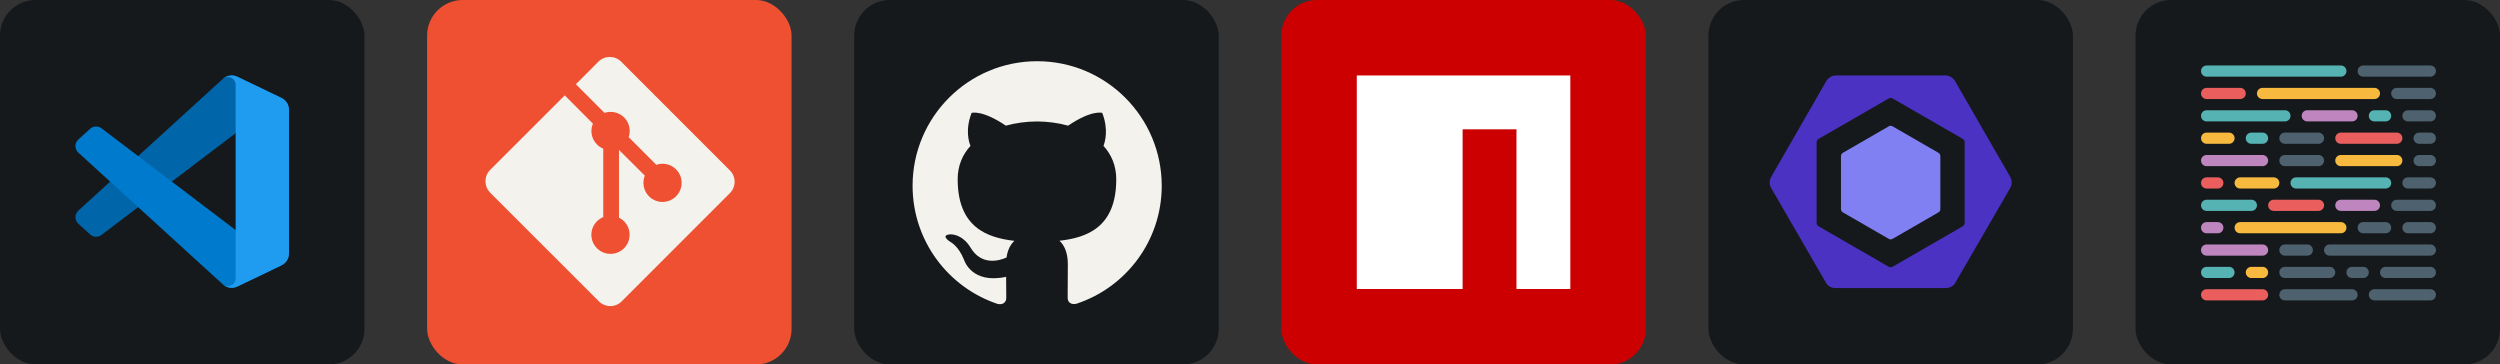 <svg width="329.25" height="48" viewBox="0 0 1756 256" 
        fill="none" xmlns="http://www.w3.org/2000/svg" xmlns:xlink="http://www.w3.org/1999/xlink" version="1.1">
        <rect x="0" y="0" width="1756" height="256" fill="#333333" stroke="none"/>
        <defs>
            





        </defs>
        
            <g transform="translate(0, 0)">
                <svg width="256" height="256" title="Visual Studio Code" viewBox="0 0 256 256" fill="none" xmlns="http://www.w3.org/2000/svg" id="vscode">
<style>
#vscode {
    rect {fill: #15191C}

    @media (prefers-color-scheme: light) {
        rect {fill: #F4F2ED}
    }
}
</style>
<rect width="256" height="256" rx="25" fill="#15191C"/>
<path d="M197.695 68.798L166.807 53.926C163.232 52.205 158.959 52.931 156.153 55.737L55.038 147.93C52.318 150.41 52.321 154.692 55.044 157.168L63.304 164.676C65.53 166.7 68.884 166.849 71.281 165.031L193.047 72.656C197.133 69.557 203 72.471 203 77.598V77.24C203 73.641 200.938 70.359 197.695 68.798Z" fill="#0065A9"/>
<path d="M197.695 186.338L166.807 201.21C163.232 202.932 158.959 202.205 156.153 199.399L55.038 107.206C52.318 104.726 52.321 100.444 55.044 97.968L63.304 90.46C65.53 88.436 68.884 88.287 71.281 90.105L193.047 182.48C197.133 185.579 203 182.665 203 177.538V177.896C203 181.496 200.938 184.777 197.695 186.338Z" fill="#007ACC"/>
<path d="M166.809 201.213C163.232 202.933 158.96 202.205 156.153 199.399C159.611 202.857 165.523 200.408 165.523 195.518V59.617C165.523 54.728 159.611 52.279 156.153 55.737C158.96 52.931 163.232 52.203 166.809 53.923L197.691 68.775C200.936 70.335 203 73.618 203 77.219V177.918C203 181.519 200.936 184.801 197.691 186.362L166.809 201.213Z" fill="#1F9CF0"/>
</svg>
            </g>

            <g transform="translate(300, 0)">
                <svg width="256" height="256" title="Git" viewBox="0 0 256 256" fill="none" xmlns="http://www.w3.org/2000/svg">
<rect width="256" height="256" rx="25" fill="#F05032"/>
<path d="M212.691 119.701L136.281 43.298C131.877 38.901 124.746 38.901 120.327 43.298L104.496 59.157L124.622 79.282C129.325 77.715 134.677 78.772 138.396 82.498C142.158 86.253 143.194 91.671 141.59 96.352L160.971 115.748C165.674 114.122 171.085 115.18 174.825 118.92C180.083 124.17 180.083 132.658 174.825 137.908C169.583 143.151 161.11 143.151 155.867 137.908C151.937 133.963 150.952 128.159 152.921 123.354L134.772 105.299V152.878C136.055 153.505 137.266 154.358 138.33 155.416C143.529 160.673 143.529 169.146 138.33 174.374C133.087 179.631 124.556 179.631 119.306 174.374C114.063 169.131 114.063 160.673 119.306 155.43C120.633 154.118 122.128 153.126 123.718 152.47V104.424C122.135 103.761 120.626 102.806 119.342 101.5C115.368 97.526 114.413 91.715 116.455 86.851L96.68 66.981L44.281 119.343C39.906 123.755 39.906 130.893 44.281 135.305L120.699 211.7C125.103 216.105 132.234 216.105 136.638 211.7L212.691 135.648C217.103 131.251 217.103 124.112 212.691 119.701Z" fill="#F4F2ED"/>
</svg>
            </g>

            <g transform="translate(600, 0)">
                <svg width="256" height="256" title="GitHub" viewBox="0 0 256 256" fill="none" xmlns="http://www.w3.org/2000/svg" id="github">
<style>
#github {
    rect {fill: #15191C}
    path {fill: #F4F2ED}

    @media (prefers-color-scheme: light) {
        rect {fill: #F4F2ED}
        path {fill: #15191C}
    }
}
</style>
<rect width="256" height="256" rx="25" fill="#15191C"/>
<path d="M128.5 43C80.156 43 41 82.178 41 130.5C41 169.168 66.069 201.958 100.828 213.516C105.203 214.34 106.807 211.634 106.807 209.308C106.807 207.23 106.734 201.725 106.698 194.433C82.358 199.713 77.225 182.694 77.225 182.694C73.244 172.595 67.491 169.897 67.491 169.897C59.565 164.472 68.103 164.581 68.103 164.581C76.89 165.194 81.505 173.594 81.505 173.594C89.307 186.974 101.988 183.109 106.99 180.871C107.777 175.212 110.03 171.355 112.531 169.168C93.099 166.98 72.675 159.455 72.675 125.928C72.675 116.376 76.066 108.574 81.68 102.449C80.696 100.24 77.743 91.344 82.446 79.291C82.446 79.291 89.774 76.943 106.508 88.259C113.508 86.312 120.946 85.35 128.383 85.306C135.821 85.35 143.258 86.312 150.258 88.259C166.883 76.943 174.211 79.291 174.211 79.291C178.915 91.344 175.961 100.24 175.086 102.449C180.665 108.574 184.055 116.376 184.055 125.928C184.055 159.543 163.602 166.944 144.133 169.095C147.196 171.72 150.04 177.086 150.04 185.282C150.04 196.993 149.93 206.399 149.93 209.243C149.93 211.54 151.461 214.274 155.946 213.399C190.953 201.922 216 169.109 216 130.5C216 82.178 176.822 43 128.5 43Z" fill="#F4F2ED"/>
</svg>
            </g>

            <g transform="translate(900, 0)">
                <svg width="256" height="256" title="npm" viewBox="0 0 256 256" fill="none" xmlns="http://www.w3.org/2000/svg">
<rect width="256" height="256" rx="25" fill="#CC0000"/>
<path d="M127.354 53H53V203H127.347V90.827H165.173V203H203V53H127.354Z" fill="white"/>
</svg>
            </g>

            <g transform="translate(1200, 0)">
                <svg width="256" height="256" title="ESLint" viewBox="0 0 256 256" fill="none" xmlns="http://www.w3.org/2000/svg" id="eslint">
<style>
#eslint {
    rect {fill: #15191C}

    @media (prefers-color-scheme: light) {
        rect {fill: #F4F2ED}
    }
}
</style>
<rect width="256" height="256" rx="25" fill="#15191C"/>
<path d="M161.593 107.353L129.306 88.712C128.909 88.482 128.458 88.361 128 88.361C127.541 88.361 127.09 88.482 126.693 88.712L94.406 107.353C94.009 107.582 93.679 107.911 93.449 108.308C93.219 108.705 93.098 109.155 93.098 109.613V146.895C93.098 147.827 93.597 148.69 94.406 149.158L126.693 167.799C127.501 168.266 128.495 168.266 129.306 167.799L161.593 149.158C162.402 148.692 162.899 147.83 162.899 146.895V109.613C162.899 108.679 162.402 107.819 161.593 107.35V107.353Z" fill="#8080F2"/>
<path d="M44.049 124.333L82.629 57.217C84.03 54.789 86.62 53 89.421 53H166.578C169.382 53 171.969 54.789 173.373 57.217L211.95 124.186C212.638 125.392 213 126.755 213 128.143C213 129.531 212.638 130.895 211.95 132.101L173.373 198.668C171.969 201.093 169.382 202.334 166.578 202.334H89.421C86.62 202.334 84.03 201.132 82.629 198.704L44.052 132.029C43.363 130.863 43 129.534 43 128.18C43 126.825 43.363 125.496 44.052 124.33L44.049 124.333ZM75.994 156.605C75.994 157.593 76.589 158.505 77.443 158.999L126.585 187.349C127.44 187.844 128.511 187.844 129.365 187.349L178.543 158.999C179.398 158.505 179.995 157.593 179.995 156.605V99.901C179.995 98.915 179.405 98.001 178.553 97.507L129.409 69.162C128.986 68.919 128.508 68.791 128.02 68.791C127.533 68.791 127.054 68.919 126.631 69.162L77.449 97.509C76.594 98.004 75.991 98.918 75.991 99.904V156.607L75.994 156.605Z" fill="#4B32C3"/>
</svg>
            </g>

            <g transform="translate(1500, 0)">
                <svg width="256" height="256" title="Prettier" viewBox="0 0 256 256" fill="none" xmlns="http://www.w3.org/2000/svg" id="prettier">
<style>
#prettier {
    rect {fill: #15191C}

    @media (prefers-color-scheme: light) {
        rect {fill: #F4F2ED}
    }
}
</style>
<rect width="256" height="256" rx="25" fill="#15191C"/>
<path d="M167.786 77.429H175.643C177.843 77.429 179.571 79.157 179.571 81.357C179.571 83.557 177.843 85.286 175.643 85.286H167.786C165.586 85.286 163.857 83.557 163.857 81.357C163.857 79.157 165.586 77.429 167.786 77.429Z" fill="#56B3B4"/>
<path d="M49.929 203.143H89.214C91.414 203.143 93.143 204.871 93.143 207.071C93.143 209.271 91.414 211 89.214 211H49.929C47.729 211 46 209.271 46 207.071C46 204.871 47.729 203.143 49.929 203.143Z" fill="#EA5E5E"/>
<path d="M144.214 140.286H167.786C169.986 140.286 171.714 142.014 171.714 144.214C171.714 146.414 169.986 148.143 167.786 148.143H144.214C142.014 148.143 140.286 146.414 140.286 144.214C140.286 142.014 142.014 140.286 144.214 140.286Z" fill="#BF85BF"/>
<path d="M97.071 140.286H128.5C130.7 140.286 132.429 142.014 132.429 144.214C132.429 146.414 130.7 148.143 128.5 148.143H97.071C94.871 148.143 93.143 146.414 93.143 144.214C93.143 142.014 94.871 140.286 97.071 140.286Z" fill="#EA5E5E"/>
<path d="M49.929 140.286H81.357C83.557 140.286 85.286 142.014 85.286 144.214C85.286 146.414 83.557 148.143 81.357 148.143H49.929C47.729 148.143 46 146.414 46 144.214C46 142.014 47.729 140.286 49.929 140.286Z" fill="#56B3B4"/>
<path d="M49.929 171.714H89.214C91.414 171.714 93.143 173.443 93.143 175.643C93.143 177.843 91.414 179.571 89.214 179.571H49.929C47.729 179.571 46 177.843 46 175.643C46 173.443 47.729 171.714 49.929 171.714Z" fill="#BF85BF"/>
<path d="M49.929 108.857H89.214C91.414 108.857 93.143 110.586 93.143 112.786C93.143 114.986 91.414 116.714 89.214 116.714H49.929C47.729 116.714 46 114.986 46 112.786C46 110.586 47.729 108.857 49.929 108.857Z" fill="#BF85BF"/>
<path d="M89.214 61.714H167.786C169.986 61.714 171.714 63.443 171.714 65.643C171.714 67.843 169.986 69.571 167.786 69.571H89.214C87.014 69.571 85.286 67.843 85.286 65.643C85.286 63.443 87.014 61.714 89.214 61.714Z" fill="#F7BA3E"/>
<path d="M49.929 61.714H73.5C75.7 61.714 77.429 63.443 77.429 65.643C77.429 67.843 75.7 69.571 73.5 69.571H49.929C47.729 69.571 46 67.843 46 65.643C46 63.443 47.729 61.714 49.929 61.714Z" fill="#EA5E5E"/>
<path d="M81.357 187.429H89.214C91.414 187.429 93.143 189.157 93.143 191.357C93.143 193.557 91.414 195.286 89.214 195.286H81.357C79.157 195.286 77.429 193.557 77.429 191.357C77.429 189.157 79.157 187.429 81.357 187.429Z" fill="#F7BA3E"/>
<path d="M81.357 93.143H89.214C91.414 93.143 93.143 94.871 93.143 97.071C93.143 99.271 91.414 101 89.214 101H81.357C79.157 101 77.429 99.271 77.429 97.071C77.429 94.871 79.157 93.143 81.357 93.143Z" fill="#56B3B4"/>
<path d="M49.929 187.429H65.643C67.843 187.429 69.571 189.157 69.571 191.357C69.571 193.557 67.843 195.286 65.643 195.286H49.929C47.729 195.286 46 193.557 46 191.357C46 189.157 47.729 187.429 49.929 187.429Z" fill="#56B3B4"/>
<path d="M49.929 93.143H65.643C67.843 93.143 69.571 94.871 69.571 97.071C69.571 99.271 67.843 101 65.643 101H49.929C47.729 101 46 99.271 46 97.071C46 94.871 47.729 93.143 49.929 93.143Z" fill="#F7BA3E"/>
<path d="M112.786 124.571H175.643C177.843 124.571 179.571 126.3 179.571 128.5C179.571 130.7 177.843 132.429 175.643 132.429H112.786C110.586 132.429 108.857 130.7 108.857 128.5C108.857 126.3 110.586 124.571 112.786 124.571Z" fill="#56B3B4"/>
<path d="M73.5 124.571H97.071C99.271 124.571 101 126.3 101 128.5C101 130.7 99.271 132.429 97.071 132.429H73.5C71.3 132.429 69.571 130.7 69.571 128.5C69.571 126.3 71.3 124.571 73.5 124.571Z" fill="#F7BA3E"/>
<path d="M49.929 124.571H57.786C59.986 124.571 61.714 126.3 61.714 128.5C61.714 130.7 59.986 132.429 57.786 132.429H49.929C47.729 132.429 46 130.7 46 128.5C46 126.3 47.729 124.571 49.929 124.571Z" fill="#EA5E5E"/>
<path d="M120.643 77.429H152.071C154.271 77.429 156 79.157 156 81.357C156 83.557 154.271 85.286 152.071 85.286H120.643C118.443 85.286 116.714 83.557 116.714 81.357C116.714 79.157 118.443 77.429 120.643 77.429Z" fill="#BF85BF"/>
<path d="M49.929 77.429H104.929C107.129 77.429 108.857 79.157 108.857 81.357C108.857 83.557 107.129 85.286 104.929 85.286H49.929C47.729 85.286 46 83.557 46 81.357C46 79.157 47.729 77.429 49.929 77.429Z" fill="#56B3B4"/>
<path d="M73.5 156H144.214C146.414 156 148.143 157.729 148.143 159.929C148.143 162.129 146.414 163.857 144.214 163.857H73.5C71.3 163.857 69.571 162.129 69.571 159.929C69.571 157.729 71.3 156 73.5 156Z" fill="#F7BA3E"/>
<path d="M49.929 156H57.786C59.986 156 61.714 157.729 61.714 159.929C61.714 162.129 59.986 163.857 57.786 163.857H49.929C47.729 163.857 46 162.129 46 159.929C46 157.729 47.729 156 49.929 156Z" fill="#BF85BF"/>
<path d="M144.214 93.143H183.5C185.7 93.143 187.429 94.871 187.429 97.071C187.429 99.271 185.7 101 183.5 101H144.214C142.014 101 140.286 99.271 140.286 97.071C140.286 94.871 142.014 93.143 144.214 93.143Z" fill="#EA5E5E"/>
<path d="M144.214 108.857H183.5C185.7 108.857 187.429 110.586 187.429 112.786C187.429 114.986 185.7 116.714 183.5 116.714H144.214C142.014 116.714 140.286 114.986 140.286 112.786C140.286 110.586 142.014 108.857 144.214 108.857Z" fill="#F7BA3E"/>
<path d="M49.929 46H144.214C146.414 46 148.143 47.729 148.143 49.929C148.143 52.129 146.414 53.857 144.214 53.857H49.929C47.729 53.857 46 52.129 46 49.929C46 47.729 47.729 46 49.929 46Z" fill="#56B3B4"/>
<path d="M159.929 46H207.071C209.271 46 211 47.729 211 49.929C211 52.129 209.271 53.857 207.071 53.857H159.929C157.729 53.857 156 52.129 156 49.929C156 47.729 157.729 46 159.929 46Z" fill="#4D616E"/>
<path d="M183.5 61.714H207.071C209.271 61.714 211 63.443 211 65.643C211 67.843 209.271 69.571 207.071 69.571H183.5C181.3 69.571 179.571 67.843 179.571 65.643C179.571 63.443 181.3 61.714 183.5 61.714Z" fill="#4D616E"/>
<path d="M152.071 187.429H159.929C162.129 187.429 163.857 189.157 163.857 191.357C163.857 193.557 162.129 195.286 159.929 195.286H152.071C149.871 195.286 148.143 193.557 148.143 191.357C148.143 189.157 149.871 187.429 152.071 187.429Z" fill="#4D616E"/>
<path d="M104.929 187.429H136.357C138.557 187.429 140.286 189.157 140.286 191.357C140.286 193.557 138.557 195.286 136.357 195.286H104.929C102.729 195.286 101 193.557 101 191.357C101 189.157 102.729 187.429 104.929 187.429Z" fill="#4D616E"/>
<path d="M104.929 171.714H120.643C122.843 171.714 124.571 173.443 124.571 175.643C124.571 177.843 122.843 179.571 120.643 179.571H104.929C102.729 179.571 101 177.843 101 175.643C101 173.443 102.729 171.714 104.929 171.714Z" fill="#4D616E"/>
<path d="M159.929 156H175.643C177.843 156 179.571 157.729 179.571 159.929C179.571 162.129 177.843 163.857 175.643 163.857H159.929C157.729 163.857 156 162.129 156 159.929C156 157.729 157.729 156 159.929 156Z" fill="#4D616E"/>
<path d="M175.643 187.429H207.071C209.271 187.429 211 189.157 211 191.357C211 193.557 209.271 195.286 207.071 195.286H175.643C173.443 195.286 171.714 193.557 171.714 191.357C171.714 189.157 173.443 187.429 175.643 187.429Z" fill="#4D616E"/>
<path d="M191.357 156H207.071C209.271 156 211 157.729 211 159.929C211 162.129 209.271 163.857 207.071 163.857H191.357C189.157 163.857 187.429 162.129 187.429 159.929C187.429 157.729 189.157 156 191.357 156Z" fill="#4D616E"/>
<path d="M183.5 140.286H207.071C209.271 140.286 211 142.014 211 144.214C211 146.414 209.271 148.143 207.071 148.143H183.5C181.3 148.143 179.571 146.414 179.571 144.214C179.571 142.014 181.3 140.286 183.5 140.286Z" fill="#4D616E"/>
<path d="M191.357 124.571H207.071C209.271 124.571 211 126.3 211 128.5C211 130.7 209.271 132.429 207.071 132.429H191.357C189.157 132.429 187.429 130.7 187.429 128.5C187.429 126.3 189.157 124.571 191.357 124.571Z" fill="#4D616E"/>
<path d="M191.357 77.429H207.071C209.271 77.429 211 79.157 211 81.357C211 83.557 209.271 85.286 207.071 85.286H191.357C189.157 85.286 187.429 83.557 187.429 81.357C187.429 79.157 189.157 77.429 191.357 77.429Z" fill="#4D616E"/>
<path d="M199.214 93.143H207.071C209.271 93.143 211 94.871 211 97.071C211 99.271 209.271 101 207.071 101H199.214C197.014 101 195.286 99.271 195.286 97.071C195.286 94.871 197.014 93.143 199.214 93.143Z" fill="#4D616E"/>
<path d="M199.214 108.857H207.071C209.271 108.857 211 110.586 211 112.786C211 114.986 209.271 116.714 207.071 116.714H199.214C197.014 116.714 195.286 114.986 195.286 112.786C195.286 110.586 197.014 108.857 199.214 108.857Z" fill="#4D616E"/>
<path d="M136.357 171.714H207.071C209.271 171.714 211 173.443 211 175.643C211 177.843 209.271 179.571 207.071 179.571H136.357C134.157 179.571 132.429 177.843 132.429 175.643C132.429 173.443 134.157 171.714 136.357 171.714Z" fill="#4D616E"/>
<path d="M167.786 203.143H207.071C209.271 203.143 211 204.871 211 207.071C211 209.271 209.271 211 207.071 211H167.786C165.586 211 163.857 209.271 163.857 207.071C163.857 204.871 165.586 203.143 167.786 203.143Z" fill="#4D616E"/>
<path d="M104.929 203.143H152.071C154.271 203.143 156 204.871 156 207.071C156 209.271 154.271 211 152.071 211H104.929C102.729 211 101 209.271 101 207.071C101 204.871 102.729 203.143 104.929 203.143Z" fill="#4D616E"/>
<path d="M104.929 93.143H128.5C130.7 93.143 132.429 94.871 132.429 97.071C132.429 99.271 130.7 101 128.5 101H104.929C102.729 101 101 99.271 101 97.071C101 94.871 102.729 93.143 104.929 93.143Z" fill="#4D616E"/>
<path d="M104.929 108.857H128.5C130.7 108.857 132.429 110.586 132.429 112.786C132.429 114.986 130.7 116.714 128.5 116.714H104.929C102.729 116.714 101 114.986 101 112.786C101 110.586 102.729 108.857 104.929 108.857Z" fill="#4D616E"/>
</svg>
            </g>
    </svg>